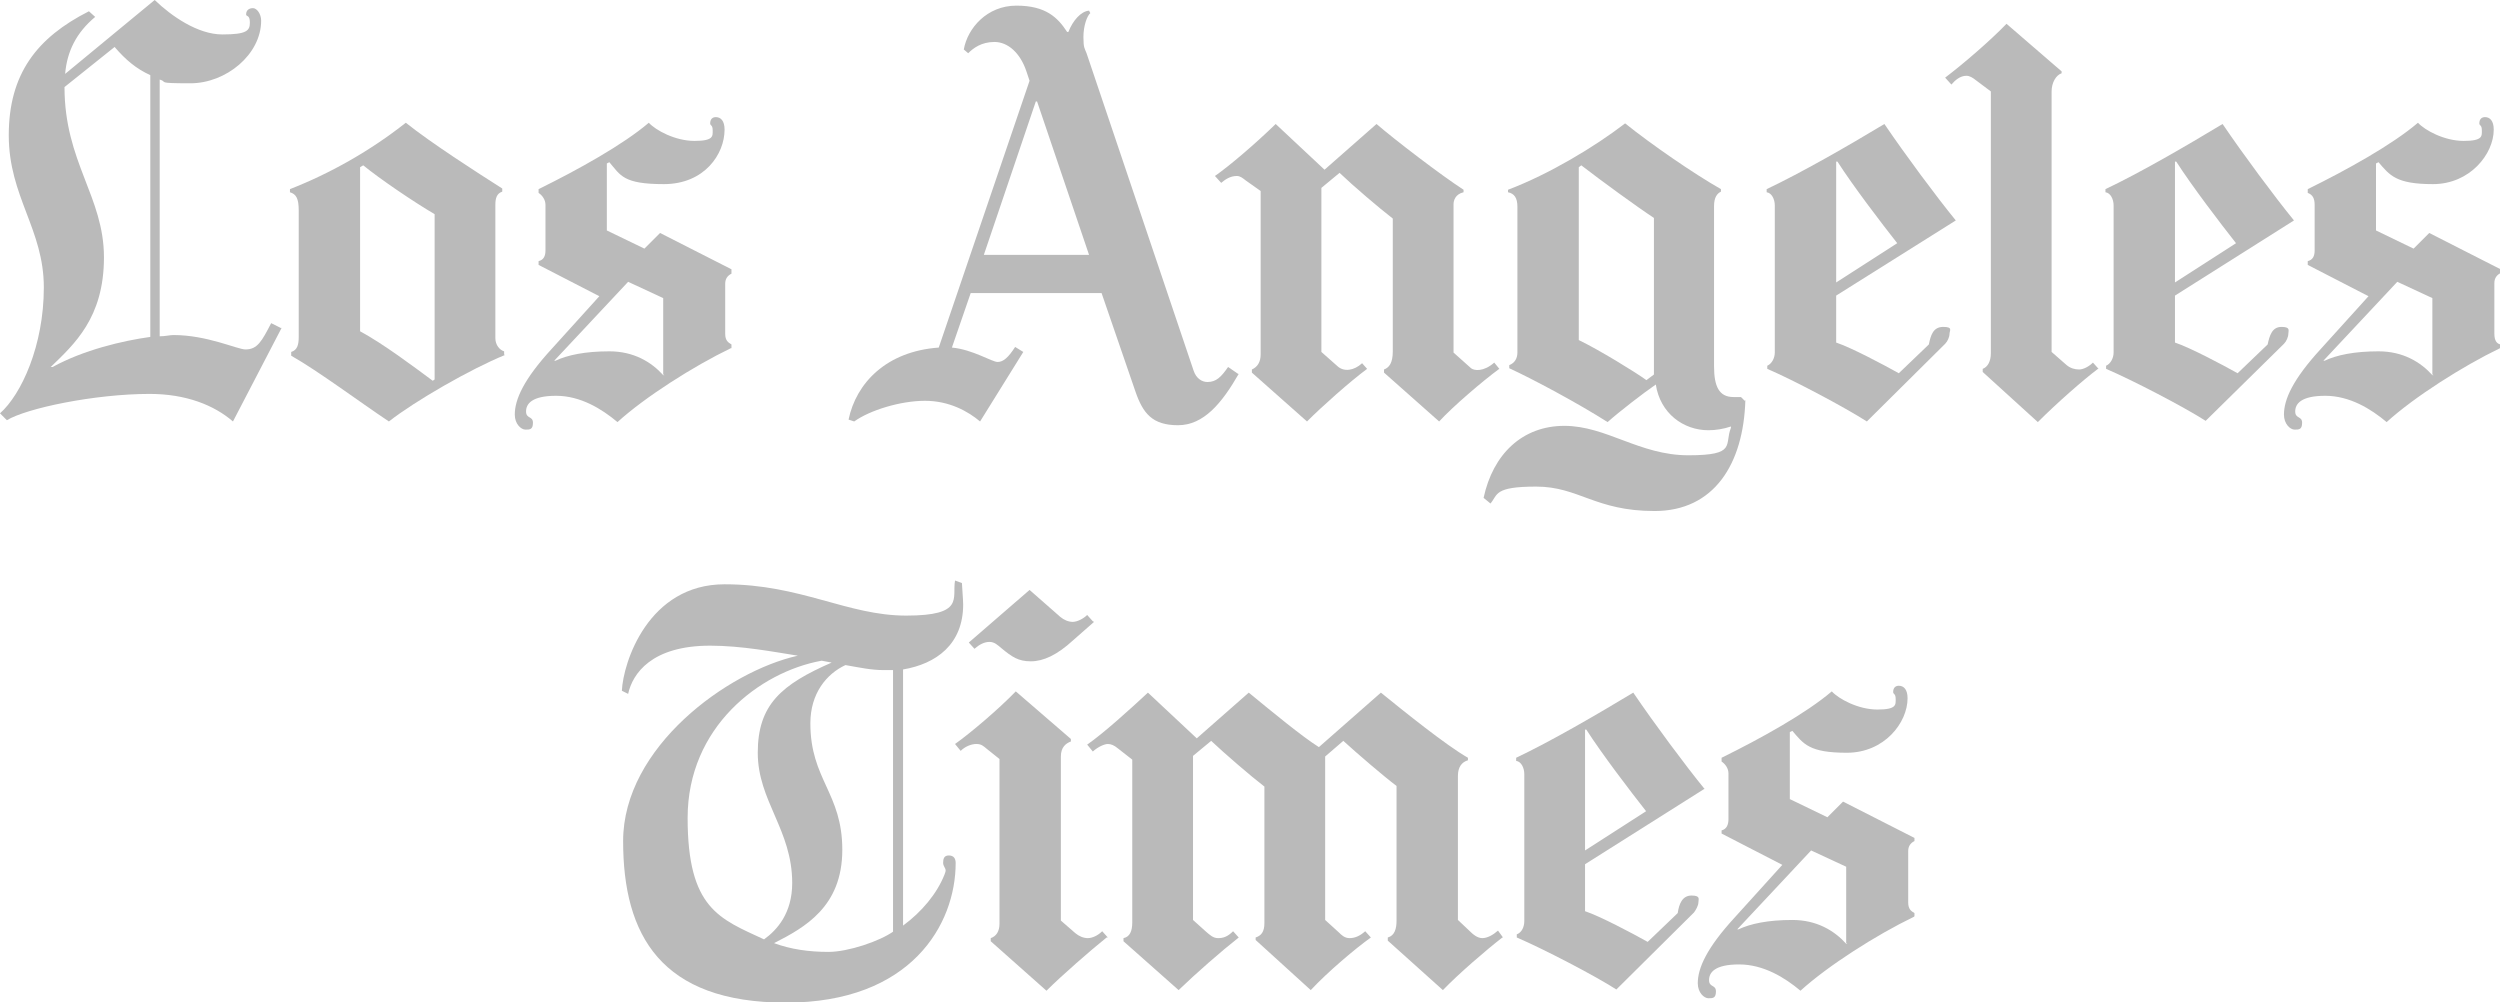 <?xml version="1.0" encoding="UTF-8"?>
<svg id="Layer_1" xmlns="http://www.w3.org/2000/svg" version="1.1" viewBox="0 0 399.2 160">
  <!-- Generator: Adobe Illustrator 30.0.0, SVG Export Plug-In . SVG Version: 2.1.1 Build 123)  -->
  <defs>
    <style>
      .st0 {
        fill: #bababa;
      }
    </style>
  </defs>
  <g>
    <path class="st0" d="M335,58.9c-2.4,1.8-6.6,5.5-9.6,8.5l-8.8-8v-.5c.8-.3,1.3-1.2,1.3-2.5V14.6l-2.4-1.8c-.5-.4-1-.7-1.5-.7-1,0-1.8.7-2.4,1.4l-1-1.1c2.9-2.2,7.2-5.9,9.8-8.6l8.8,7.6v.3c-.9.3-1.6,1.5-1.6,2.9v41.6l2.4,2.1c.6.5,1.3.7,2,.7s1.6-.5,2.2-1.1l.9,1Z"/>
    <path class="st0" d="M239.4,58.9c-2.6,1.9-7.4,6-9.6,8.4l-8.8-7.8v-.5c.8-.3,1.4-1,1.4-2.9v-21.2c-2.2-1.7-6.3-5.2-8.5-7.3l-2.9,2.4v26.2l2.6,2.3c1,.9,2.6.7,3.9-.5l.8.9c-2.7,2-7.1,5.9-9.6,8.4l-8.8-7.8v-.5c.9-.4,1.4-1.2,1.4-2.4v-26.1l-2.4-1.7c-.5-.4-.9-.7-1.4-.7-1.1,0-1.9.6-2.5,1.1l-1-1.1c2.3-1.6,6.3-5,9.7-8.3l7.8,7.3,8.3-7.3c2.9,2.5,10.2,8.1,13.9,10.5v.4c-1.3.3-1.6,1.3-1.6,1.9v23.7l2.8,2.5c.5.4,2,.6,3.7-.9l.9,1.1Z"/>
    <path class="st0" d="M399.2,55.6c-6,2.9-13.7,7.8-18.1,11.8-2.5-2.1-5.9-4.2-9.8-4.2s-4.8,1.3-4.8,2.5,1.1.7,1.1,1.8-.5,1.1-1.2,1.1-1.7-.9-1.7-2.4c0-2.4,1.4-5.6,5.9-10.5l7.6-8.4-9.7-5v-.6c.8-.2,1.1-.8,1.1-1.7v-7.3c0-1-.3-1.6-1.1-1.9v-.6c6.3-3.1,13.5-7.1,17.6-10.6,1.1,1.2,4.2,2.9,7.3,2.9s2.9-.8,2.9-1.7-.4-.7-.4-1.1c0-.7.4-1,.9-1,.8,0,1.4.6,1.4,2,0,3.9-3.8,8.7-9.7,8.7s-6.9-1.4-8.7-3.5l-.4.2v10.7l6,2.9,2.5-2.5,11.4,5.8v.6c-.6.3-1,.8-1,1.6v8.1c0,1.1.4,1.6,1,1.7v.6ZM388.4,59.8v-12.2l-5.6-2.6-11.8,12.6h.2c1.9-.9,4.7-1.5,8.6-1.5s6.7,1.7,8.6,3.8h.2Z"/>
    <path class="st0" d="M366.3,35.2l-19,12v7.5c2.4.8,7.5,3.5,10,4.9l4.8-4.6c.3-1.4.7-2.8,2.2-2.8s1.1.6,1.1,1.1-.3,1.2-.7,1.6l-12.5,12.3c-3.6-2.3-11.7-6.5-15.9-8.3v-.5c.7-.3,1.2-1.2,1.2-2.1v-23.5c0-1-.5-2-1.3-2.1v-.5c5.5-2.6,12.9-6.9,18.7-10.4,3.4,5,8.3,11.6,11.4,15.4ZM357.1,38.9c-2.6-3.3-7.1-9.2-9.6-13.1h-.2v19.3l9.8-6.3Z"/>
    <path class="st0" d="M312.3,35.2l-19.1,12v7.5c2.4.8,7.5,3.5,10,4.9l4.8-4.6c.3-1.5.7-2.8,2.3-2.8s1,.6,1,1.1-.3,1.2-.7,1.6l-12.5,12.4c-3.6-2.3-11.7-6.6-15.9-8.4v-.5c.7-.3,1.2-1.2,1.2-2.1v-23.5c0-1-.5-2-1.3-2.1v-.5c5.5-2.6,13-6.9,18.8-10.4,3.4,5,8.3,11.6,11.4,15.4ZM303,38.9c-2.6-3.3-7.1-9.2-9.6-13.1h-.2v19.3l9.8-6.3Z"/>
    <path class="st0" d="M278.7,63.9c-.3,10.2-5,17.7-14.5,17.7s-12.1-3.9-18.9-3.9-6.1,1.3-7.3,2.7l-1.1-.9c1.5-7,6.2-11.5,12.9-11.5s12,4.7,19.8,4.7,5.7-1.7,6.8-4.4v-.2c-1.2.4-2.4.6-3.6.6-4,0-7.7-2.7-8.4-7.3-1.9,1.3-5.8,4.3-7.7,6-4.7-3-12-6.9-15.7-8.6v-.5c.8-.3,1.3-1,1.3-2v-23.3c0-1.4-.5-2.1-1.5-2.3v-.4c6.6-2.5,13.9-6.9,18.7-10.6,4.1,3.3,10.9,8,15.3,10.5v.4c-.6.3-1.1.9-1.1,2.3v25.6c0,3.2.8,4.9,3.1,4.9s.8,0,1.2,0l.6.6ZM264.1,59.8v-25c-2.6-1.7-8.5-6-11.6-8.4l-.4.3v27.6c3.3,1.6,9,5.1,10.8,6.4l1.2-.9Z"/>
    <path class="st0" d="M197.8,59.7c-2.7,4.7-5.6,8.2-9.7,8.2s-5.6-1.9-6.8-5.4l-5.4-15.7h-20.9l-3,8.7c3.3.3,6.4,2.3,7.3,2.3s1.7-.7,2.8-2.4l1.3.8-6.9,11.1c-1.9-1.6-4.9-3.3-8.8-3.3s-8.8,1.5-11.3,3.3l-.9-.3c1.2-5.8,6-10.9,14.4-11.5l14.5-42.6-.5-1.5c-1-3-3-4.7-5.1-4.7s-3.4,1-4.2,1.8l-.7-.6c.6-3.4,3.7-7,8.4-7s6.6,1.9,8.1,4.2h.2c.7-1.8,2-3.3,3.3-3.4l.2.4c-.5.4-1.1,2-1.1,3.8s.2,1.8.5,2.6l17.1,50.7c.4,1.2,1.3,1.8,2.2,1.8,1.4,0,2.2-.8,3.3-2.4l1.6,1.1ZM173.9,40.7l-8.3-24.5h-.2l-8.3,24.5h16.8Z"/>
    <path class="st0" d="M116.7,55.6c-6,2.9-13.7,7.8-18.1,11.8-2.5-2.1-5.9-4.2-9.8-4.2s-4.8,1.3-4.8,2.5,1.1.7,1.1,1.8-.5,1.1-1.2,1.1-1.7-.9-1.7-2.4c0-2.4,1.4-5.6,5.9-10.5l7.6-8.4-9.7-5v-.6c.8-.2,1.1-.8,1.1-1.7v-7.3c0-.8-.5-1.5-1.1-1.9v-.6c6.3-3.1,13.5-7.1,17.6-10.6,1.1,1.2,4.2,2.9,7.3,2.9s2.9-.8,2.9-1.7-.4-.7-.4-1.1c0-.7.4-1,.9-1,.8,0,1.4.6,1.4,2,0,3.9-3.2,8.7-9.7,8.7s-6.9-1.4-8.7-3.5l-.4.2v10.7l6,2.9,2.5-2.5,11.4,5.8v.7c-.6.3-1,.8-1,1.6v8c0,1.1.5,1.4,1,1.7v.6ZM105.9,59.8v-12.2l-5.6-2.6-11.8,12.6h.2c1.9-.9,4.7-1.5,8.6-1.5s6.7,1.7,8.6,3.8h.2Z"/>
    <path class="st0" d="M80.6,56.7c-5.4,2.2-14.3,7.3-18.5,10.6-4.8-3.2-11.2-8-15.6-10.5v-.6c1-.3,1.2-1.2,1.2-2.4v-20.2c0-1.9-.4-2.6-1.4-2.9v-.5c6.4-2.5,12.8-6.1,18.5-10.6,4,3.2,11.3,7.9,15.4,10.5v.5c-.9.3-1.1,1.1-1.1,2.1v21.3c0,1.1.7,1.9,1.4,2.1v.5ZM69.4,60.6v-26.4c-3.4-2-8.7-5.6-11.4-7.8l-.5.3v26.2c3.7,2,8.5,5.6,11.6,7.9l.3-.2Z"/>
    <path class="st0" d="M45,52.3l-7.8,15c-3-2.6-7.5-4.4-13.3-4.4-8.8,0-19.7,2.3-22.8,4.2l-1.1-1.1c3.4-3,7-10.8,7-20.1S1.4,31.4,1.4,21.6,5.9,6,14.2,1.8l1,.9c-3,2.5-4.5,5.5-4.8,9.1L24.7,0c2.7,2.6,6.9,5.5,10.8,5.5s4.4-.6,4.4-1.9-.6-.9-.6-1.3c0-.7.5-1,1.1-1s1.3.9,1.3,2c0,5.4-5.6,10-11.3,10s-3.5-.2-4.9-.6v41c.9,0,1.6-.2,2.2-.2,5.4,0,10.2,2.3,11.5,2.3,1.9,0,2.6-1.3,4.1-4.2l1.6.8ZM24,53.8V12c-2.2-1-3.9-2.4-5.7-4.5l-8,6.4c0,12,6.3,17.5,6.3,27.2s-4.8,13.9-8.5,17.5h.3c4.9-2.7,11.2-4.2,15.6-4.8Z"/>
  </g>
  <g>
    <path class="st0" d="M239.9,149.7c-2.6,2-7.1,5.9-9.5,8.4l-8.8-7.9v-.5c1.1-.3,1.4-1.4,1.4-2.7v-21.5c-2-1.5-6.2-5.1-8.5-7.2l-2.9,2.5v26.1l2.2,2c.4.4.9.9,1.7.9s1.6-.3,2.5-1.1l.9,1c-2.4,1.7-6.9,5.5-9.6,8.4l-8.8-8v-.4c.9-.3,1.4-.9,1.4-2.3v-21.8c-2.1-1.6-6.5-5.4-8.5-7.3l-2.9,2.4v26.2l2,1.8c.7.6,1.2,1.1,2,1.1s1.5-.2,2.4-1.1l.9,1c-2.8,2.2-6.8,5.7-9.6,8.4l-8.8-7.8v-.5c1-.2,1.4-1.1,1.4-2.5v-26l-2.3-1.8c-.6-.5-1.1-.7-1.6-.7s-1.5.4-2.4,1.2l-.9-1.1c2.6-1.8,6.8-5.6,9.7-8.3l7.8,7.3,8.3-7.3c3.9,3.2,8.5,7,11.2,8.7l9.9-8.7c3.7,3,10.4,8.4,13.9,10.4v.4c-1,.3-1.6,1.1-1.6,2.5v23l1.8,1.7c.6.6,1.3,1.2,2.1,1.2s1.7-.5,2.5-1.2l.8,1.1Z"/>
    <path class="st0" d="M174.7,99.3l-3.3,2.9c-2.6,2.4-4.8,3.4-6.8,3.4s-3-.7-4.7-2.1c-.6-.5-1.1-1-1.9-1s-1.6.4-2.4,1.1l-.9-1,9.7-8.4,4.9,4.3c.6.5,1.3.8,2,.8s1.7-.5,2.3-1.1l.9,1Z"/>
    <path class="st0" d="M176.7,149.7c-2.5,2-7.2,6.1-9.6,8.5l-8.9-7.9v-.5c.9-.3,1.4-1.1,1.4-2.3v-26.3l-2-1.6c-.6-.5-.9-.8-1.7-.8s-1.8.4-2.5,1.1l-.9-1.1c2.4-1.7,6.9-5.5,9.7-8.4l8.8,7.6v.4c-.8.3-1.6.9-1.6,2.4v26.2l2.3,2c.6.5,1.3.8,2,.8s1.6-.4,2.3-1.1l.9,1Z"/>
    <path class="st0" d="M305.6,146.4c-6,2.9-13.7,7.8-18.1,11.8-2.5-2.1-5.9-4.2-9.8-4.2s-4.8,1.3-4.8,2.5,1.1.7,1.1,1.8-.5,1.1-1.2,1.1-1.7-.9-1.7-2.4c0-2.4,1.4-5.6,5.9-10.5l7.6-8.4-9.7-5v-.5c.8-.2,1.1-.9,1.1-1.8v-7.3c0-.8-.5-1.5-1.1-1.9v-.6c6.3-3.1,13.5-7.1,17.6-10.6,1.1,1.2,4.2,2.9,7.3,2.9s2.9-.8,2.9-1.7-.4-.7-.4-1.1c0-.7.4-1,.9-1,.8,0,1.4.6,1.4,2,0,3.9-3.7,8.7-9.7,8.7s-6.9-1.4-8.7-3.5l-.4.2v10.7l6,2.9,2.5-2.5,11.4,5.8v.5c-.6.3-1,.8-1,1.6v8.2c0,1.1.5,1.4,1,1.7v.5ZM294.8,150.6v-12.2l-5.6-2.6-11.8,12.6h.2c1.9-.9,4.7-1.5,8.6-1.5s6.7,1.7,8.6,3.8h.2Z"/>
    <path class="st0" d="M272.1,126l-19,12v7.5c2.4.8,7.5,3.5,10,4.9l4.8-4.6c.2-1.4.7-2.8,2.2-2.8s1.1.6,1.1,1.1-.4,1.2-.7,1.6l-12.4,12.3c-3.6-2.3-11.7-6.5-15.9-8.3v-.5c.8-.3,1.2-1.2,1.2-2.1v-23.5c0-1-.5-2-1.3-2.1v-.5c5.5-2.6,12.9-6.9,18.7-10.4,3.4,5,8.3,11.6,11.4,15.4ZM262.9,129.6c-2.6-3.3-7.1-9.2-9.6-13.1h-.2v19.3l9.8-6.3Z"/>
    <path class="st0" d="M153.8,96.5c0,6.4-4.3,9.5-9.6,10.4v40.9c3-2.2,5.4-5.1,6.6-8.1.1-.3.2-.5.2-.7,0-.4-.4-.7-.4-1.2,0-.6.1-1.2.9-1.2s1.1.5,1.1,1.2c0,9.8-7.1,22.3-27.1,22.3s-26-10.8-26-25.8,16.7-27.1,27.9-29.6c-3.8-.6-9-1.6-14-1.6-9.4,0-12.4,4.5-13.1,7.7l-1-.5c.2-4.5,4.2-17,16.4-17s19.6,5,29,5,7.3-2.8,7.8-5.6l1.1.4c0,.4.2,2.7.2,3.5ZM142.6,148.8v-41.8c-.5,0-1,0-1.5,0-2,0-3.8-.4-6.1-.8-3,1.4-5.6,4.5-5.6,9.3,0,9,5.1,11.1,5.1,20.2s-6,12.4-10.9,14.9c2.7,1,5.6,1.4,8.7,1.4s8.2-1.7,10.4-3.3ZM132.8,105.8l-1.6-.3c-9.9,1.8-21.4,10.6-21.4,25.1s5.1,16.1,12.2,19.4c2.1-1.5,4.5-4.2,4.5-9,0-8.5-5.5-13.1-5.5-20.8s3.8-10.9,11.8-14.4Z"/>
    <path class="st0" d="M313.3,156.1"/>
  </g>
</svg>